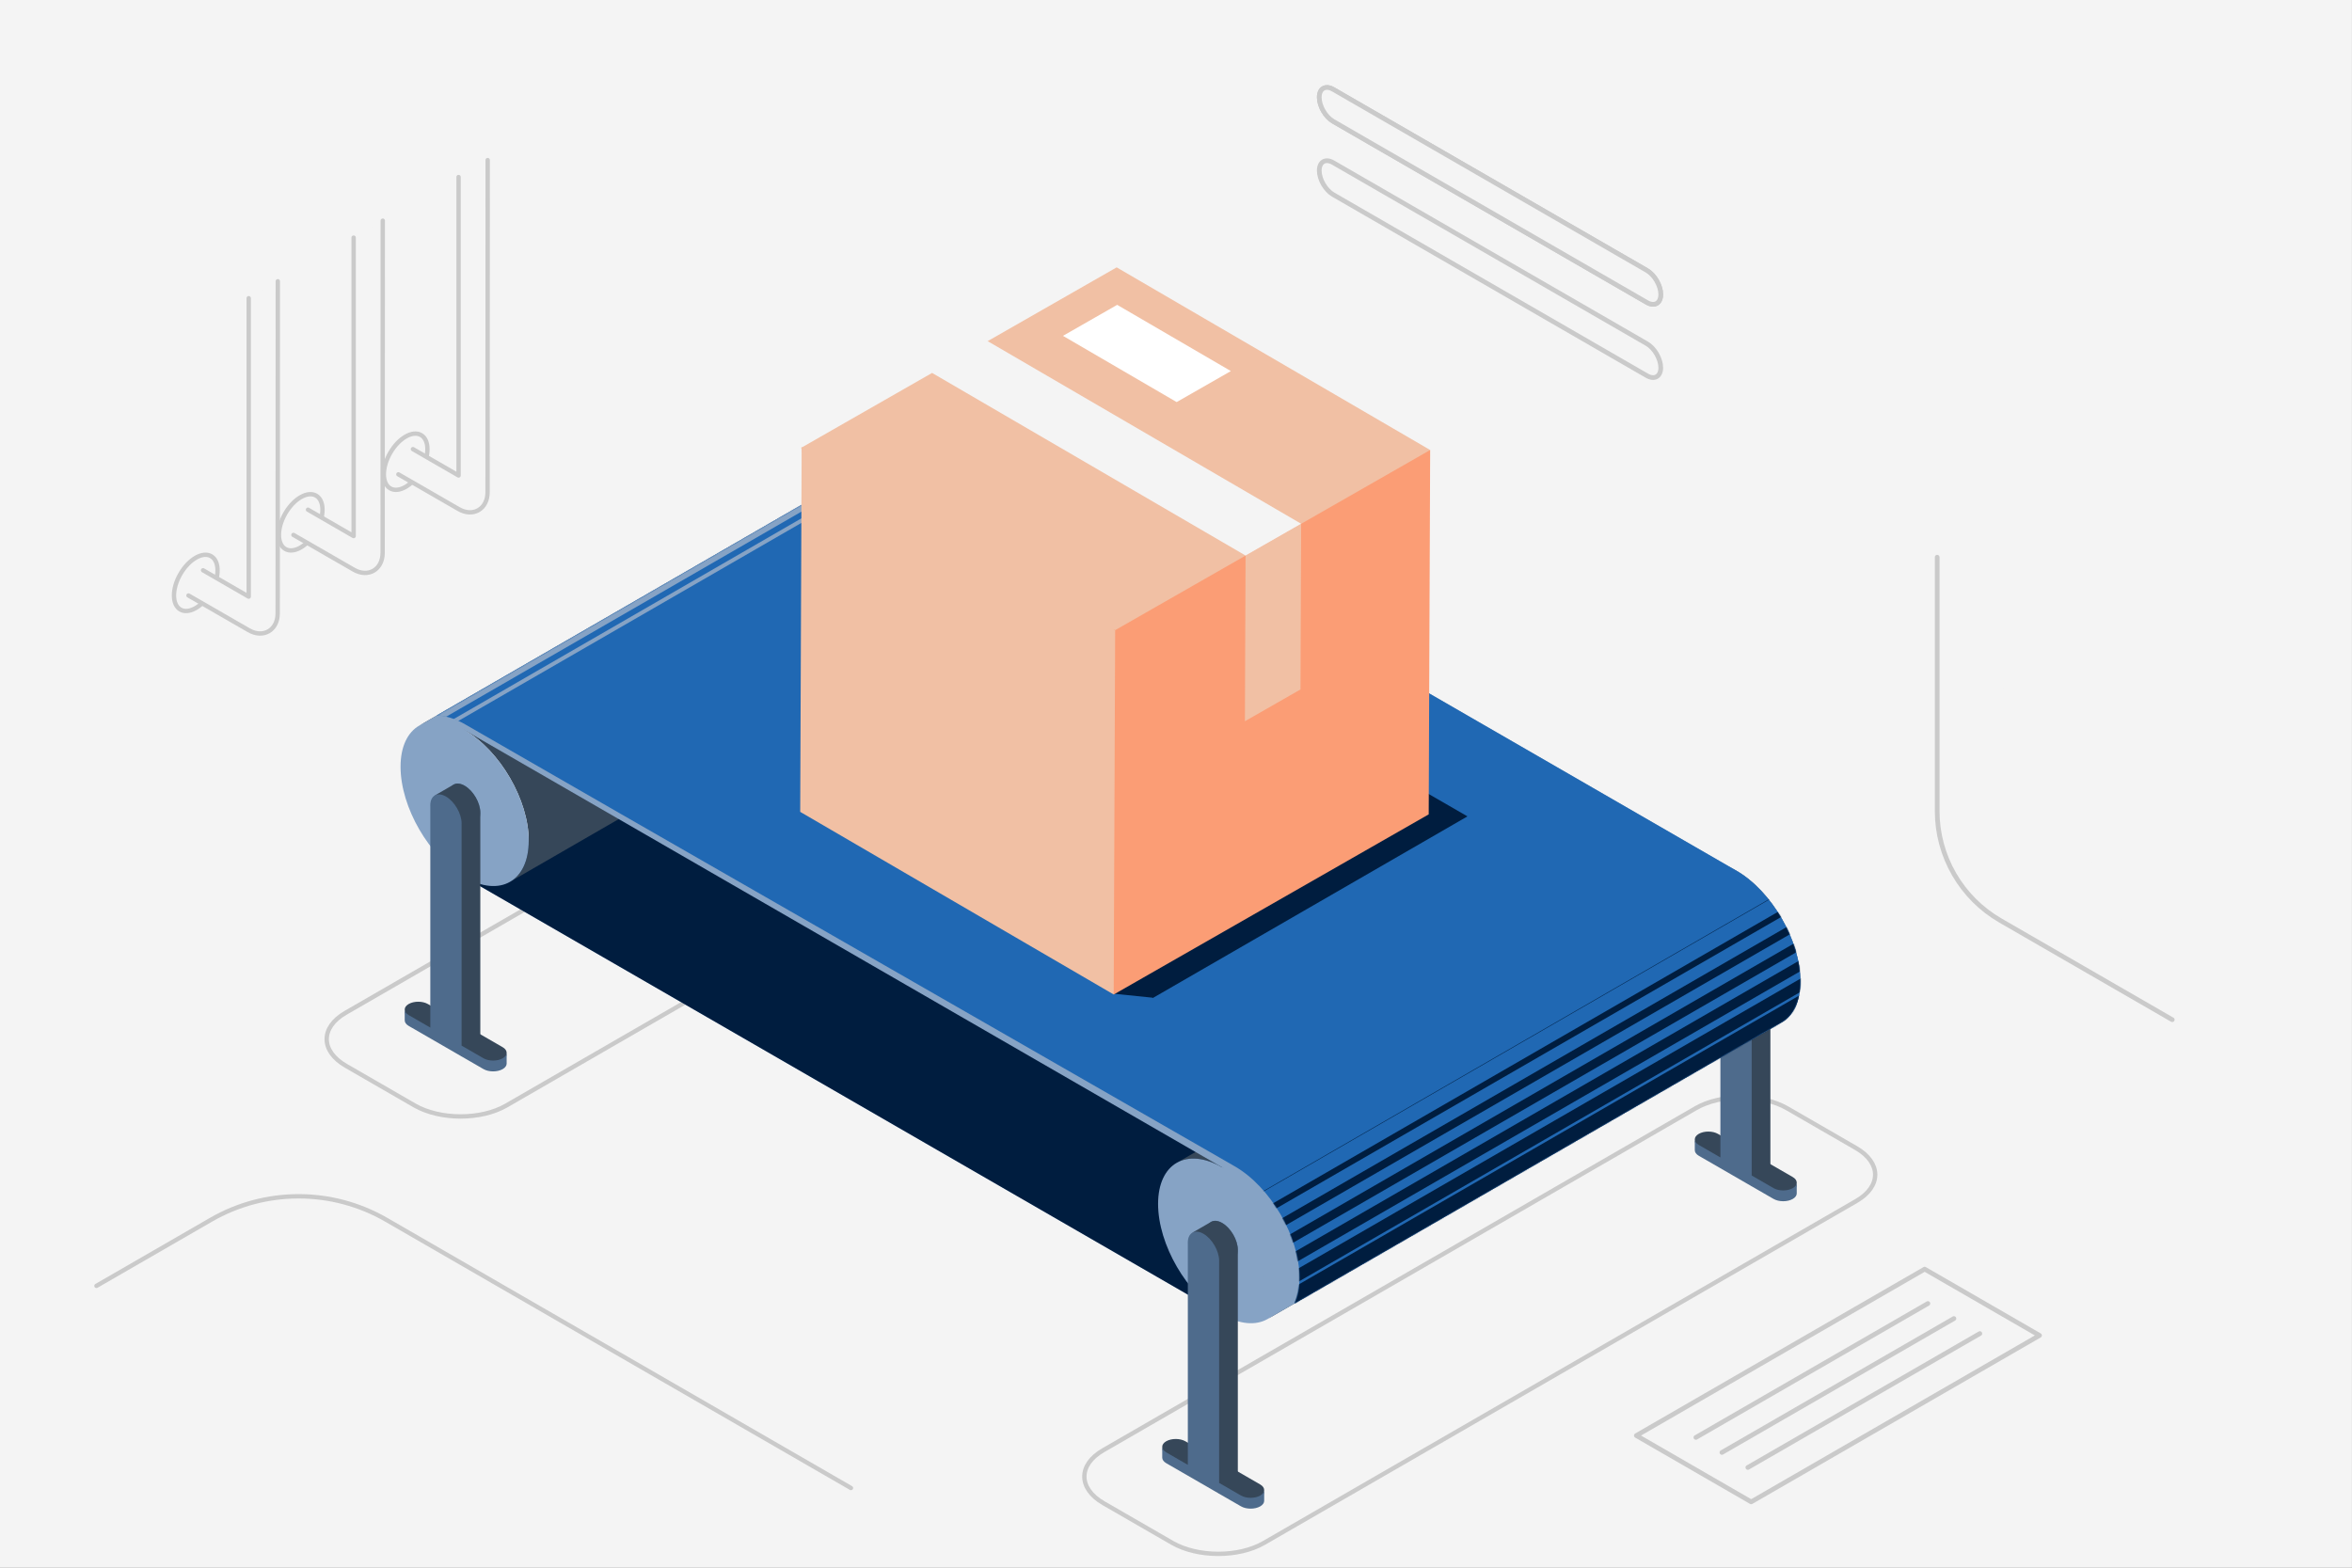 <svg transform="translate3d(0px, 0px, 0px)" viewBox="0 0 2160 1440" xmlns="http://www.w3.org/2000/svg" xmlns:xlink="http://www.w3.org/1999/xlink"><rect x="0" y="0" width="2160" height="1440" fill="#808080" stroke="none"/><clipPath id="a"><path d="m0 0h2160v1440h-2160z"/></clipPath><mask id="b"><path d="m567.29 7.122-695.69-401.6c-16.322-9.42-31.083-10.321-41.745-4.16l-456.25 263.64c7.863.135 16.692 2.74 26.028 8.117l143.15 81.859 539.21 309.53 24.716 14.228c32.836 18.9 59.45 64.664 59.45 102.22 0 9.419-1.678 17.422-4.704 23.835l447.24-258.21c10.791-6.021 17.472-19.152 17.472-37.933 0-37.304-26.352-82.758-58.866-101.53z" display="block" fill="#2dd32d" transform="translate(1027.25 792.6)"/></mask><clipPath id="c"><path d="m0 0h2160v1440h-2160z"/></clipPath><clipPath><path d="m0 0h690v361h-690z"/></clipPath><clipPath><path d="m0 0h690v361h-690z"/></clipPath><clipPath><path d="m0 0h690v361h-690z"/></clipPath><clipPath><path d="m0 0h690v361h-690z"/></clipPath><clipPath><path d="m0 0h690v361h-690z"/></clipPath><clipPath><path d="m0 0h690v361h-690z"/></clipPath><clipPath><path d="m0 0h690v361h-690z"/></clipPath><clipPath><path d="m0 0h690v361h-690z"/></clipPath><clipPath><path d="m0 0h690v361h-690z"/></clipPath><clipPath><path d="m0 0h690v361h-690z"/></clipPath><clipPath><path d="m0 0h690v361h-690z"/></clipPath><clipPath><path d="m0 0h690v361h-690z"/></clipPath><clipPath><path d="m0 0h690v361h-690z"/></clipPath><clipPath><path d="m0 0h690v361h-690z"/></clipPath><clipPath><path d="m0 0h690v361h-690z"/></clipPath><clipPath><path d="m0 0h690v361h-690z"/></clipPath><clipPath><path d="m0 0h690v361h-690z"/></clipPath><clipPath><path d="m0 0h690v361h-690z"/></clipPath><clipPath><path d="m0 0h690v361h-690z"/></clipPath><clipPath><path d="m0 0h690v361h-690z"/></clipPath><clipPath><path d="m0 0h690v361h-690z"/></clipPath><clipPath><path d="m0 0h690v361h-690z"/></clipPath><clipPath><path d="m0 0h690v361h-690z"/></clipPath><clipPath><path d="m0 0h690v361h-690z"/></clipPath><clipPath><path d="m0 0h690v361h-690z"/></clipPath><clipPath><path d="m0 0h690v361h-690z"/></clipPath><clipPath><path d="m0 0h690v361h-690z"/></clipPath><clipPath><path d="m0 0h690v361h-690z"/></clipPath><clipPath><path d="m0 0h690v361h-690z"/></clipPath><clipPath><path d="m0 0h690v361h-690z"/></clipPath><clipPath><path d="m0 0h690v361h-690z"/></clipPath><clipPath><path d="m0 0h690v361h-690z"/></clipPath><clipPath><path d="m0 0h690v361h-690z"/></clipPath><clipPath><path d="m0 0h690v361h-690z"/></clipPath><clipPath><path d="m0 0h690v361h-690z"/></clipPath><clipPath id="d"><path d="m0 0h690v361h-690z"/></clipPath><clipPath><path d="m0 0h690v361h-690z"/></clipPath><clipPath><path d="m0 0h690v361h-690z"/></clipPath><clipPath><path d="m0 0h690v361h-690z"/></clipPath><clipPath><path d="m0 0h690v361h-690z"/></clipPath><mask id="e"><path d="m567.29 7.122-695.69-401.6c-16.322-9.42-31.083-10.321-41.745-4.16l-456 263.26c7.863.135 16.692 2.74 26.028 8.117 0 0 142.9 82.234 142.9 82.234l539.21 309.53 24.716 14.228c32.836 18.9 59.45 64.664 59.45 102.22 0 9.419-1.678 17.422-4.704 23.835l447.24-258.21c10.791-6.021 17.472-19.152 17.472-37.933 0-37.304-26.352-82.758-58.866-101.53z" display="block" fill="#2dd32d" transform="translate(1027.25 792.6)"/></mask><clipPath id="f"><path d="m0 0h2160v1440h-2160z"/></clipPath><clipPath><path d="m0 0h637v494h-637z"/></clipPath><clipPath><path d="m0 0h637v494h-637z"/></clipPath><clipPath><path d="m0 0h637v494h-637z"/></clipPath><clipPath><path d="m0 0h637v494h-637z"/></clipPath><clipPath><path d="m0 0h637v494h-637z"/></clipPath><clipPath><path d="m0 0h637v494h-637z"/></clipPath><clipPath><path d="m0 0h637v494h-637z"/></clipPath><clipPath><path d="m0 0h637v494h-637z"/></clipPath><clipPath><path d="m0 0h637v494h-637z"/></clipPath><clipPath><path d="m0 0h637v494h-637z"/></clipPath><clipPath><path d="m0 0h637v494h-637z"/></clipPath><clipPath><path d="m0 0h637v494h-637z"/></clipPath><clipPath><path d="m0 0h637v494h-637z"/></clipPath><clipPath><path d="m0 0h637v494h-637z"/></clipPath><clipPath><path d="m0 0h637v494h-637z"/></clipPath><clipPath><path d="m0 0h637v494h-637z"/></clipPath><clipPath><path d="m0 0h637v494h-637z"/></clipPath><clipPath><path d="m0 0h637v494h-637z"/></clipPath><clipPath><path d="m0 0h637v494h-637z"/></clipPath><clipPath><path d="m0 0h637v494h-637z"/></clipPath><clipPath><path d="m0 0h637v494h-637z"/></clipPath><clipPath><path d="m0 0h637v494h-637z"/></clipPath><clipPath><path d="m0 0h637v494h-637z"/></clipPath><clipPath><path d="m0 0h637v494h-637z"/></clipPath><clipPath><path d="m0 0h637v494h-637z"/></clipPath><clipPath><path d="m0 0h637v494h-637z"/></clipPath><clipPath id="g"><path d="m0 0h637v494h-637z"/></clipPath><clipPath><path d="m0 0h637v494h-637z"/></clipPath><clipPath><path d="m0 0h637v494h-637z"/></clipPath><clipPath><path d="m0 0h637v494h-637z"/></clipPath><clipPath><path d="m0 0h637v494h-637z"/></clipPath><clipPath><path d="m0 0h637v494h-637z"/></clipPath><clipPath><path d="m0 0h637v494h-637z"/></clipPath><clipPath><path d="m0 0h637v494h-637z"/></clipPath><clipPath><path d="m0 0h637v494h-637z"/></clipPath><clipPath><path d="m0 0h637v494h-637z"/></clipPath><clipPath><path d="m0 0h637v494h-637z"/></clipPath><clipPath><path d="m0 0h637v494h-637z"/></clipPath><clipPath><path d="m0 0h637v494h-637z"/></clipPath><clipPath><path d="m0 0h637v494h-637z"/></clipPath><clipPath><path d="m0 0h637v494h-637z"/></clipPath><clipPath><path d="m0 0h637v494h-637z"/></clipPath><clipPath><path d="m0 0h637v494h-637z"/></clipPath><clipPath><path d="m0 0h637v494h-637z"/></clipPath><clipPath><path d="m0 0h637v494h-637z"/></clipPath><clipPath><path d="m0 0h637v494h-637z"/></clipPath><clipPath><path d="m0 0h637v494h-637z"/></clipPath><clipPath><path d="m0 0h637v494h-637z"/></clipPath><clipPath><path d="m0 0h637v494h-637z"/></clipPath><clipPath><path d="m0 0h637v494h-637z"/></clipPath><clipPath><path d="m0 0h637v494h-637z"/></clipPath><clipPath><path d="m0 0h637v494h-637z"/></clipPath><clipPath><path d="m0 0h637v494h-637z"/></clipPath><clipPath><path d="m0 0h637v494h-637z"/></clipPath><clipPath><path d="m0 0h637v494h-637z"/></clipPath><clipPath><path d="m0 0h637v494h-637z"/></clipPath><clipPath><path d="m0 0h637v494h-637z"/></clipPath><clipPath><path d="m0 0h637v494h-637z"/></clipPath><clipPath><path d="m0 0h637v494h-637z"/></clipPath><clipPath><path d="m0 0h637v494h-637z"/></clipPath><g clip-path="url(#a)"><path d="m-1080 720h2160v-1440h-2160z" display="block" fill="#f4f4f4" transform="translate(1079.95 720)"/><g display="block" transform="translate(87.584 76.941)"><g fill="none" stroke="#cacaca" stroke-linecap="round" stroke-linejoin="round" stroke-width="4.312"><path d="m-106.53 61.505 213.06-123.01" transform="translate(1624.1 1209.5)"/><path d="m-106.53 61.505 213.06-123.01" transform="translate(1600.3 1195.7)"/><path d="m-106.53 61.505 213.06-123.01" transform="translate(1576.4 1181.9)"/><path d="m185.15-45.988-264.8 152.88-105.49-60.906 264.8-152.88z" transform="translate(1600.3 1195.7)"/></g><g transform="translate(1799.4 647.29)"><path d="m107.93 212.42s-157.81-91.11-157.81-91.11c-35.923-20.74-58.053-59.07-58.053-100.55v-233.17" fill="#f4f4f4"/><path d="m107.93 212.42s-157.81-91.11-157.81-91.11c-35.923-20.74-58.053-59.07-58.053-100.55v-233.17" fill="none" stroke="#cacaca" stroke-linecap="round" stroke-linejoin="round" stroke-width="4.312"/></g><g transform="translate(1280.8 102.99)"><path d="m144 97.828-288.01-166.28c-7.069-4.082-12.8-13.965-12.8-22.077s5.731-11.38 12.8-7.299l288.01 166.28c7.069 4.082 12.8 13.966 12.8 22.078s-5.731 11.379-12.8 7.298z" fill="#f4f4f4"/><path d="m144 97.828-288.01-166.28c-7.069-4.082-12.8-13.965-12.8-22.077s5.731-11.38 12.8-7.299l288.01 166.28c7.069 4.082 12.8 13.966 12.8 22.078s-5.731 11.379-12.8 7.298z" fill="none" stroke="#cacaca" stroke-linecap="round" stroke-linejoin="round" stroke-width="4.312"/><path d="m144 97.828-288.01-166.28c-7.069-4.082-12.8-13.965-12.8-22.077s5.731-11.38 12.8-7.299l288.01 166.28c7.069 4.082 12.8 13.966 12.8 22.078s-5.731 11.379-12.8 7.298z" fill="#f4f4f4"/><path d="m144 97.828-288.01-166.28c-7.069-4.082-12.8-13.965-12.8-22.077s5.731-11.38 12.8-7.299l288.01 166.28c7.069 4.082 12.8 13.966 12.8 22.078s-5.731 11.379-12.8 7.298z" fill="none" stroke="#cacaca" stroke-linecap="round" stroke-linejoin="round" stroke-width="4.312"/></g><g transform="translate(1280.8 170.28)"><path d="m144 97.829-288.01-166.28c-7.069-4.082-12.8-13.966-12.8-22.078s5.731-11.38 12.8-7.298l288.01 166.28c7.069 4.082 12.8 13.966 12.8 22.078s-5.731 11.379-12.8 7.298z" fill="#f4f4f4"/><path d="m144 97.829-288.01-166.28c-7.069-4.082-12.8-13.966-12.8-22.078s5.731-11.38 12.8-7.298l288.01 166.28c7.069 4.082 12.8 13.966 12.8 22.078s-5.731 11.379-12.8 7.298z" fill="none" stroke="#cacaca" stroke-linecap="round" stroke-linejoin="round" stroke-width="4.312"/></g><g transform="translate(347.45 1152.3)"><path d="m346.45 137.57-426.75-246.39c-49.812-28.759-111.18-28.759-161 0l-105.16 60.712" fill="#f4f4f4"/><path d="m346.45 137.57-426.75-246.39c-49.812-28.759-111.18-28.759-161 0l-105.16 60.712" fill="none" stroke="#cacaca" stroke-linecap="round" stroke-linejoin="round" stroke-width="4"/></g><g transform="translate(284.95 347.18)"><path d="m-14.144 24.499c7.812 4.51 20.477-2.801 28.289-16.332 7.812-13.53 7.812-28.156 0-32.666-7.812-4.511-20.477 2.803-28.289 16.333-7.812 13.531-7.812 28.155 0 32.665z" fill="#f4f4f4"/><path d="m-14.144 24.499c7.812 4.51 20.477-2.801 28.289-16.332 7.812-13.53 7.812-28.156 0-32.666-7.812-4.511-20.477 2.803-28.289 16.333-7.812 13.531-7.812 28.155 0 32.665z" fill="none" stroke="#cacaca" stroke-linecap="round" stroke-linejoin="round" stroke-width="4"/></g><path d="m16.122-148.57v274.13l-41.922-24.204c-3.692-2.132-9.679 1.324-13.371 7.719s-3.692 13.308 0 15.44l55.293 31.855c13.371 7.787 26.624 0 26.624-15.439l.117-305.07" fill="#f4f4f4" transform="translate(317.43 234.26)"/><path d="m-41.017 124.51 55.293 31.856c13.37 7.787 26.624 0 26.624-15.439 0 0 .117-305.07.117-305.07" fill="none" stroke="#cacaca" stroke-linecap="round" stroke-linejoin="round" stroke-width="4" transform="translate(319.28 234.26)"/><path d="m20.961-137.06v274.13l-41.922-24.204" fill="none" stroke="#cacaca" stroke-linecap="round" stroke-linejoin="round" stroke-width="4" transform="translate(312.59 222.74)"/><g transform="translate(188.58 402.83)"><path d="m-14.144 24.499c7.812 4.51 20.477-2.801 28.289-16.332 7.811-13.53 7.811-28.156 0-32.666-7.812-4.511-20.477 2.803-28.289 16.333-7.812 13.531-7.812 28.155 0 32.665z" fill="#f4f4f4"/><path d="m-14.144 24.499c7.812 4.51 20.477-2.801 28.289-16.332 7.811-13.53 7.811-28.156 0-32.666-7.812-4.511-20.477 2.803-28.289 16.333-7.812 13.531-7.812 28.155 0 32.665z" fill="none" stroke="#cacaca" stroke-linecap="round" stroke-linejoin="round" stroke-width="4"/></g><path d="m16.122-148.57v274.13l-41.922-24.204c-3.692-2.132-9.679 1.324-13.371 7.719s-3.692 13.308 0 15.44l55.293 31.855c13.371 7.787 26.624 0 26.624-15.439l.117-305.07" fill="#f4f4f4" transform="translate(221.06 289.9)"/><path d="m-41.017 124.51 55.293 31.856c13.37 7.787 26.624 0 26.624-15.439 0 0 .117-305.07.117-305.07" fill="none" stroke="#cacaca" stroke-linecap="round" stroke-linejoin="round" stroke-width="4" transform="translate(222.91 289.9)"/><path d="m20.961-137.06v274.13l-41.922-24.204" fill="none" stroke="#cacaca" stroke-linecap="round" stroke-linejoin="round" stroke-width="4" transform="translate(216.22 278.39)"/><g transform="translate(92.205 458.47)"><path d="m-14.145 24.499c7.812 4.51 20.478-2.801 28.29-16.332 7.812-13.53 7.812-28.156 0-32.666-7.812-4.511-20.478 2.803-28.29 16.333-7.812 13.531-7.812 28.155 0 32.665z" fill="#f4f4f4"/><path d="m-14.145 24.499c7.812 4.51 20.478-2.801 28.29-16.332 7.812-13.53 7.812-28.156 0-32.666-7.812-4.511-20.478 2.803-28.29 16.333-7.812 13.531-7.812 28.155 0 32.665z" fill="none" stroke="#cacaca" stroke-linecap="round" stroke-linejoin="round" stroke-width="4"/></g><path d="m16.122-148.57v274.13l-41.922-24.204c-3.692-2.132-9.679 1.324-13.371 7.719s-3.692 13.308 0 15.44l55.293 31.855c13.371 7.787 26.624 0 26.624-15.439l.117-305.07" fill="#f4f4f4" transform="translate(124.69 345.54)"/><path d="m-41.017 124.51 55.293 31.856c13.37 7.787 26.624 0 26.624-15.439 0 0 .117-305.07.117-305.07" fill="none" stroke="#cacaca" stroke-linecap="round" stroke-linejoin="round" stroke-width="4" transform="translate(126.53 345.54)"/><path d="m20.961-137.06v274.13l-41.922-24.204" fill="none" stroke="#cacaca" stroke-linecap="round" stroke-linejoin="round" stroke-width="4" transform="translate(119.85 334.03)"/><g transform="translate(575.59 738.92)"><path d="m198.28-199.66-544.11 314.14c-23.179 13.382-23.061 35.147.263 48.613l63.075 36.416c23.324 13.467 61.022 13.535 84.201.152l544.11-314.14c23.179-13.382 23.061-35.147-.263-48.614l-63.075-36.416c-23.324-13.466-61.022-13.534-84.201-.152z" fill="#f4f4f4"/><path d="m198.28-199.66-544.11 314.14c-23.179 13.382-23.061 35.147.263 48.613l63.075 36.416c23.324 13.467 61.022 13.535 84.201.152l544.11-314.14c23.179-13.382 23.061-35.147-.263-48.614l-63.075-36.416c-23.324-13.466-61.022-13.534-84.201-.152z" fill="none" stroke="#cacaca" stroke-linecap="round" stroke-linejoin="round" stroke-width="4"/></g><g transform="translate(1271.4 1140.7)"><path d="m198.28-199.66-544.11 314.14c-23.179 13.382-23.061 35.148.263 48.614l63.075 36.416c23.324 13.467 61.022 13.535 84.201.152l544.11-314.14c23.179-13.382 23.061-35.147-.263-48.614l-63.075-36.416c-23.324-13.466-61.022-13.534-84.201-.152z" fill="#f4f4f4"/><path d="m198.28-199.66-544.11 314.14c-23.179 13.382-23.061 35.148.263 48.614l63.075 36.416c23.324 13.467 61.022 13.535 84.201.152l544.11-314.14c23.179-13.382 23.061-35.147-.263-48.614l-63.075-36.416c-23.324-13.466-61.022-13.534-84.201-.152z" fill="none" stroke="#cacaca" stroke-linecap="round" stroke-linejoin="round" stroke-width="4"/></g></g><g display="block" transform="translate(1556.2 838.27)"><path d="m3.526 125.57 17.189-10.167v-213.24c.004-.143.012-.286.012-.431 0-9.12-6.443-20.233-14.391-24.821-3.823-2.208-7.289-2.486-9.865-1.183l-.01-.006-.089.052c-.147.077-.29.161-.431.248 0 0-16.668 9.624-16.668 9.624l.007.005 24.246 239.92z" fill="#364759" transform="translate(48.957 125.82)"/><path d="m-46.808-22.819c0-1.836 1.213-3.667 3.631-5.063 4.863-2.808 12.772-2.793 17.666.032l68.633 39.625c2.46 1.421 3.686 3.281 3.686 5.137 0 1.835-1.212 9.574-3.631 10.97-4.863 2.808-12.772 2.793-17.665-.032l-68.634-39.626c-2.46-1.42-3.686-9.187-3.686-11.043z" fill="#364759" transform="translate(47.058 231.12)"/><path d="m43.177 116.15c-4.863 2.808-12.772 2.793-17.666-.032l-20.087-11.598v-203.39c.007-.205.027-.397.027-.607 0-9.12-6.443-20.234-14.391-24.822-7.947-4.589-14.39-.916-14.39 8.205 0 .233.022.473.03.709v203.32l-19.822-11.445c-2.46-1.42-3.686-3.28-3.686-5.136v9.93c0 1.855 1.226 3.716 3.686 5.136l68.633 39.625c4.894 2.826 12.803 2.84 17.666.032 2.418-1.396 3.631-3.227 3.631-5.063v-9.929c0 1.836-1.213 3.667-3.631 5.063z" fill="#4e6b8c" transform="translate(47.058 136.95)"/></g><g display="block" transform="translate(367.6 387.55)"><path d="m-.003.023c.002-.015.003-.031.006-.046-.003.015-.004.031-.006.046z" fill="#cacaca" transform="translate(813 916.12)"/><path d="m-583.91-64.51 695.69 401.59 472.13-272.57-695.69-401.59z" fill="#86a3c5" transform="translate(643.03 482.75)"/><path d="m-588.31-62.166 695.69 401.59 472.13-272.57-695.69-401.59zm8.79-4.689 695.69 401.59 472.13-272.57-695.69-401.59z" fill="#001d3f" transform="translate(647.42 480.4)"/><path d="m286.14-99.231c0-37.305-26.356-82.762-58.866-101.53-16.321-9.423-31.088-10.323-41.75-4.168l-471.66 272.32c10.625-5.866 25.198-4.864 41.284 4.423 32.51 18.77 58.863 64.228 58.863 101.53 0 18.589-6.546 31.64-17.134 37.741 0 0 .003.005.003.005l471.79-272.39c10.787-6.016 17.476-19.145 17.476-37.931z" fill="#364759" transform="translate(303.97 211.34)"/><path d="m58.865 33.985c0 37.305-26.355 52.332-58.865 33.562-32.51-18.769-58.865-64.227-58.865-101.53 0-37.305 26.355-52.331 58.865-33.562 32.51 18.77 58.865 64.227 58.865 101.53z" fill="#86a3c5" transform="translate(59.115 350.69)"/><path d="m14.391 8.308c0 9.12-6.443 12.794-14.391 8.205s-14.391-15.701-14.391-24.821 6.443-12.794 14.391-8.205 14.391 15.701 14.391 24.821z" fill="#4e6b8c" transform="translate(59.115 350.69)"/><path d="m286.14-99.231c0-37.305-26.355-82.762-58.865-101.53-16.321-9.423-31.088-10.324-41.75-4.169l-471.67 272.32c10.625-5.866 25.197-4.865 41.283 4.422 32.511 18.77 58.865 64.229 58.865 101.53 0 18.589-6.546 31.64-17.134 37.741l.003.004 471.79-272.39c10.786-6.016 17.474-19.143 17.474-37.929z" fill="#364759" transform="translate(999.66 612.93)"/><path d="m58.865 33.985c0 37.305-26.355 52.332-58.865 33.562-32.51-18.769-58.865-64.227-58.865-101.53 0-37.305 26.355-52.331 58.865-33.562 32.51 18.77 58.865 64.227 58.865 101.53z" fill="#86a3c5" transform="translate(754.81 752.28)"/><path d="m575.12.034-695.69-401.6c-16.321-9.42-31.083-10.321-41.744-4.16l-471.67 272.31c10.621-5.861 25.203-4.861 41.284 4.43l671.22 387.46.001-.001-.001.001 24.473 14.131c32.513 18.772 58.865 64.226 58.865 101.53 0 18.592-6.55 31.643-17.131 37.744v.01l471.79-272.39c10.791-6.021 17.472-19.152 17.472-37.933 0-37.304-26.353-82.758-58.866-101.53z" fill="#86a3c5" transform="translate(651.82 412.13)"/><path d="m14.391 8.308c0 9.12-6.443 12.794-14.391 8.205s-14.391-15.701-14.391-24.821 6.443-12.794 14.391-8.205 14.391 15.701 14.391 24.821z" fill="#4e6b8c" transform="translate(754.81 752.28)"/><path d="m567.29 7.122-695.69-401.6c-16.322-9.42-31.083-10.321-41.745-4.16l-456 263.26c7.863.135 16.692 2.74 26.028 8.117 0 0 142.9 82.234 142.9 82.234l539.21 309.53 24.716 14.228c32.836 18.9 59.45 64.664 59.45 102.22 0 9.419-1.678 17.422-4.704 23.835l447.24-258.21c10.791-6.021 17.472-19.152 17.472-37.933 0-37.304-26.352-82.758-58.866-101.53z" fill="#2068b3" transform="translate(659.65 405.05)"/><g fill="#86a3c5"><path d="m-41.538-62.28 18.746-6.781 7.891 1.243 33.495 28.483 22.944 56.703v26.901l-13.714 20.044-7.121 4.748-9.495-72s-52.746-59.341-52.746-59.341z" transform="translate(777.6 753.8)"/><path d="m22.549 16.879v-22.196s-13.187-9.716-13.187-9.716l-16.351-1.846-12.132 4.747s-3.428 3.692-3.428 3.692v21.89z" transform="translate(38.873 289.85)"/></g></g><g display="block" mask="url(#e)"><g clip-path="url(#f)" transform="translate(260 454)"><g style="display:block;clip-path:url(#g);stroke:#001d3f;stroke-linecap:round;stroke-linejoin:round;fill:none" transform="translate(828.25 331)"><path d="m-149.86 86.427 547.01-315.82" display="block" stroke-width=".399" transform="translate(167.24 254.39)"/><path d="m-149.86 86.427 547.01-315.82" display="block" stroke-width="5.554" transform="translate(177.67 267.71)"/><path d="m-149.86 86.427 547.01-315.82" display="block" stroke-width="7.263" transform="translate(186.44 282.18)"/><path d="m-149.86 86.427 547.01-315.82" display="block" stroke-width="8.068" transform="translate(193.44 297.59)"/><path d="m-149.86 86.427 547.01-315.82" display="block" stroke-width="8.958" transform="translate(198.42 313.75)"/><path d="m-149.86 86.427 547.01-315.82" display="block" stroke-width="10.586" transform="translate(200.88 330.48)"/><path d="m-149.86 86.427 547.01-315.82" display="block" stroke-width="13.121" transform="translate(199.96 347.35)"/><path d="m-149.86 86.427 547.01-315.82" display="block" stroke-width="16.88" transform="translate(194.32 363.24)"/></g></g></g><g display="block" mask="url(#b)"><g clip-path="url(#c)" transform="translate(-22.25 290.25)"><g clip-path="url(#d)" display="block" fill="none" transform="translate(291 59)"><path d="m-1003.8-54.74 547.01-315.82" display="block" transform="translate(1128 397.63)"/><g stroke="#86a3c5" stroke-linecap="round" stroke-linejoin="round"><path d="m-1003.8-54.74 547.01-315.82" display="block" stroke-width="3.627" transform="translate(1113.1 390.35)"/><path d="m-1003.8-54.74 547.01-315.82" display="block" stroke-width="6.789" transform="translate(1096.9 387.55)"/><path d="m-1003.8-54.74 547.01-315.82" display="block" stroke-width="7.579" transform="translate(1080.3 387.26)"/><path d="m-1003.8-54.74 547.01-315.82" display="block" stroke-width="7.9" transform="translate(1063.8 386.98)"/><path d="m-1003.8-54.74 547.01-315.82" display="block" stroke-width="8.368" transform="translate(1047.2 386.69)"/></g></g></g></g><g display="block" fill="#001d3f"><path d="m-288.57 0 288.57-166.61 288.57 166.61-288.57 166.61z" transform="translate(1059.1 749.88)"/><path d="m-13.201 96.47s-36.699-3.75-36.699-3.75l-11.814-189.19 123.43 26.334-74.915 166.61z" transform="translate(1072.3 820.02)"/></g><g display="block" transform="matrix(1 .004 -.004 1 7.186 -3.082)"><path d="m-288.57-250.64s288.57 501.29 288.57 501.29l288.57-166.61v-334.68z" fill="#fb9d75" transform="translate(1019.3 661.85)"/><g fill="#f1c0a4"><path d="m-144.75-250.69 7.613 34.975 116.8 92.122 163.63 38.97-.562-18.998-105.18-55.66s-39.704-62.871-39.704-62.871l-142.59-28.538z" transform="translate(874.97 661.85)"/><path d="m-144.29-250.64 288.57 166.61v334.68l-288.57-166.61z" transform="translate(874.97 661.85)"/><path d="m-288.57 0 119.53-69.01 42.264-2.248 8.598-27.118 118.18-68.23 288.57 166.61-288.57 166.61-288.57-166.61z" transform="translate(1019.3 411.2)"/></g><path d="m-77.153-15.868 49.67-28.676 104.64 60.412-49.67 28.676z" fill="#fff" transform="translate(1047.4 323.56)"/><path d="m-25.462-61.398 50.924-29.401v152.2l-50.924 29.401z" fill="#f1c0a4" transform="translate(1164.2 570.22)"/><path d="m-169.75-68.602 50.924-29.401 288.57 166.6-50.924 29.401z" fill="#f4f4f4" transform="translate(1019.9 410.82)"/></g><g display="block" transform="translate(371.43 718.99)"><path d="m3.526 125.57 17.189-10.167v-213.24c.004-.143.013-.286.013-.43 0-9.121-6.444-20.234-14.392-24.822-3.823-2.208-7.289-2.486-9.865-1.183l-.01-.006-.09.052c-.147.077-.289.161-.43.248l-16.669 9.624.008.005 24.246 239.92z" fill="#364759" transform="translate(48.957 125.82)"/><path d="m-46.808-22.819c0-1.836 1.213-3.667 3.631-5.063 4.863-2.808 12.772-2.793 17.666.032l68.633 39.625c2.46 1.421 3.686 3.281 3.686 5.137 0 1.835-1.212 9.574-3.631 10.97-4.863 2.808-12.772 2.793-17.665-.032l-68.634-39.626c-2.46-1.42-3.686-9.187-3.686-11.043z" fill="#364759" transform="translate(47.058 231.12)"/><path d="m43.177 116.15c-4.863 2.808-12.772 2.793-17.666-.032l-20.087-11.598v-203.38c.007-.205.027-.397.027-.607 0-9.12-6.443-20.235-14.391-24.823-7.947-4.589-14.39-.915-14.39 8.206 0 .233.022.472.03.708v203.32l-19.822-11.445c-2.46-1.42-3.686-3.28-3.686-5.136v9.93c0 1.855 1.226 3.716 3.686 5.136l68.633 39.625c4.894 2.826 12.803 2.84 17.666.032 2.418-1.396 3.631-3.227 3.631-5.063v-9.929c0 1.836-1.213 3.667-3.631 5.063z" fill="#4e6b8c" transform="translate(47.058 136.95)"/><path d="m3.526 125.57 17.189-10.167v-213.24c.004-.143.012-.286.012-.431 0-9.12-6.443-20.233-14.391-24.821-3.823-2.208-7.289-2.486-9.865-1.183l-.01-.006-.089.052c-.147.077-.29.161-.431.248 0 0-16.668 9.624-16.668 9.624l.007.005 24.246 239.92z" fill="#364759" transform="translate(744.64 527.47)"/><path d="m-46.808-22.819c0-1.836 1.213-3.667 3.631-5.063 4.863-2.808 12.772-2.793 17.666.032l68.633 39.625c2.46 1.421 3.686 3.281 3.686 5.137 0 1.835-1.212 9.574-3.631 10.97-4.863 2.808-12.772 2.793-17.665-.032l-68.634-39.626c-2.46-1.42-3.686-9.187-3.686-11.043z" fill="#364759" transform="translate(742.74 632.77)"/><path d="m43.177 116.15c-4.863 2.808-12.772 2.794-17.666-.031l-20.087-11.599v-203.38c.007-.205.027-.397.027-.607 0-9.12-6.443-20.234-14.391-24.822-7.947-4.589-14.39-.916-14.39 8.205 0 .233.022.473.03.709v203.32l-19.822-11.445c-2.46-1.42-3.686-3.281-3.686-5.137v9.931c0 1.855 1.226 3.716 3.686 5.136l68.633 39.625c4.894 2.826 12.803 2.84 17.666.032 2.418-1.396 3.631-3.227 3.631-5.063v-9.929c0 1.836-1.213 3.666-3.631 5.062z" fill="#4e6b8c" transform="translate(742.74 538.6)"/></g></g></svg>